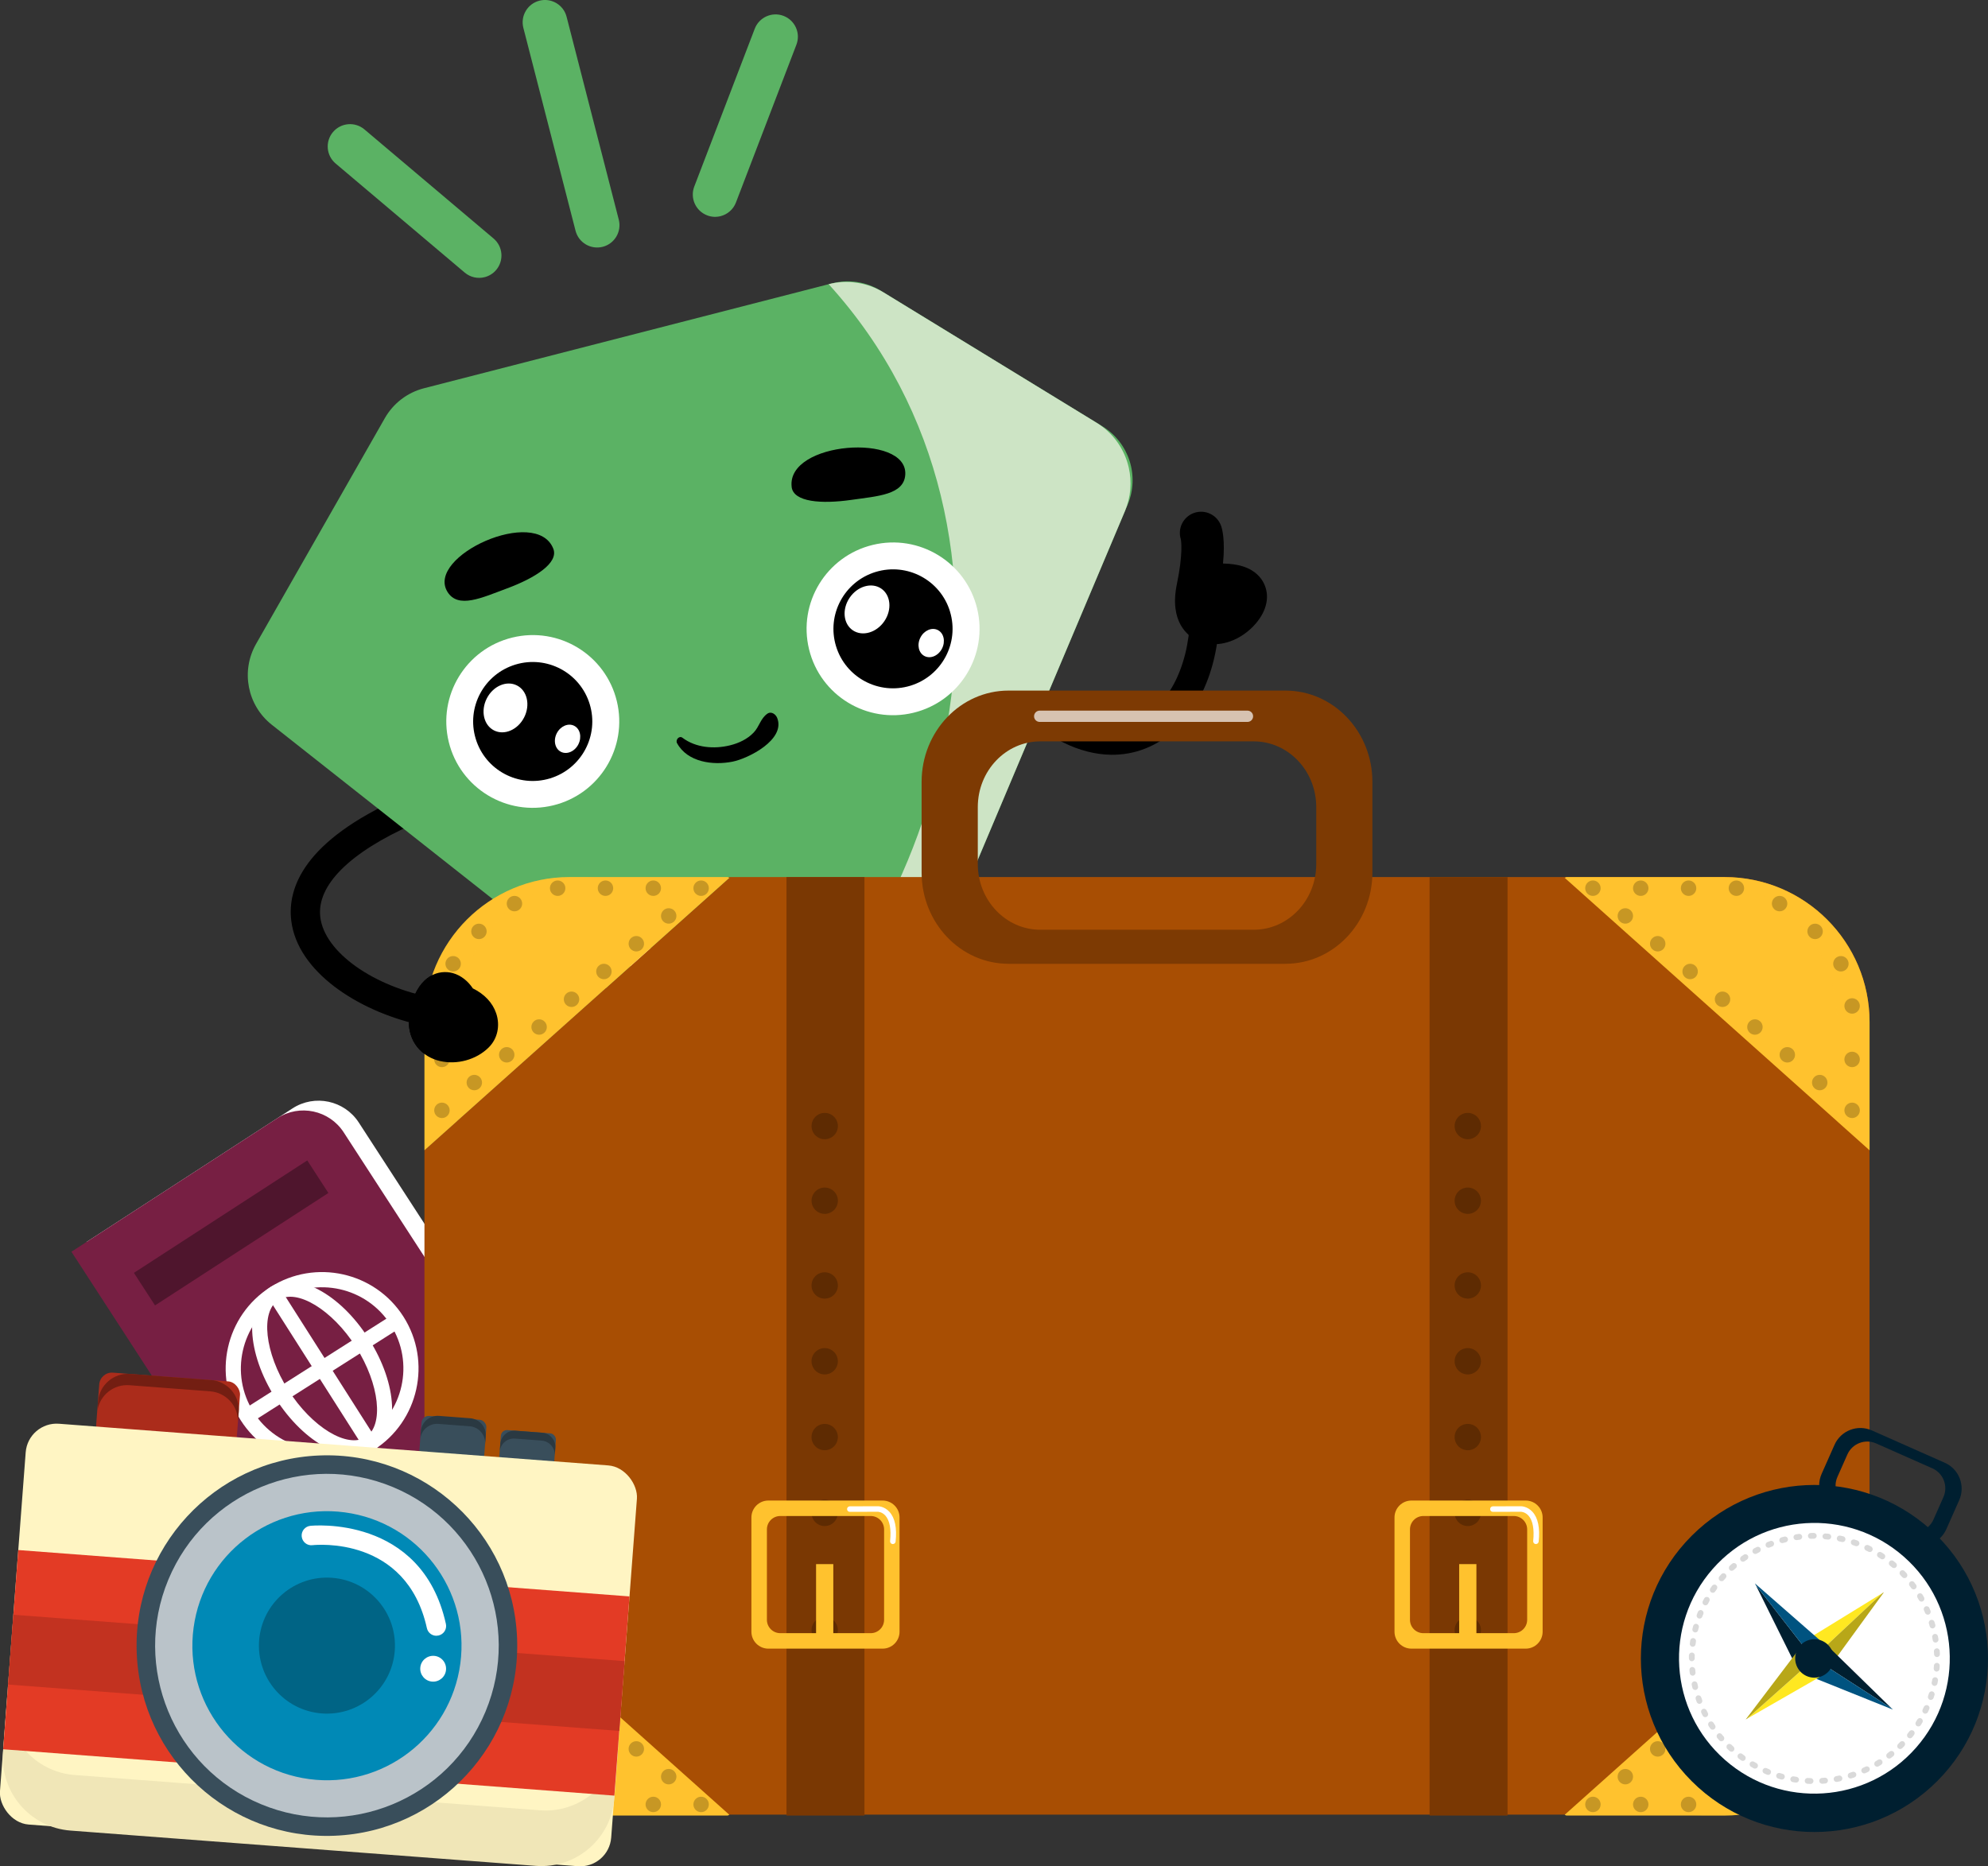 <svg xmlns="http://www.w3.org/2000/svg" viewBox="0 0 751.96 706.05"><rect x="0" y="0" width="751.96" height="706.05" fill="#333333" stroke="none"/><defs><style>      .cls-1 {        fill: #2a3942;      }      .cls-2 {        opacity: .25;      }      .cls-2, .cls-3 {        mix-blend-mode: multiply;      }      .cls-4 {        fill: #005380;      }      .cls-5 {        fill: #f0e6b7;      }      .cls-6 {        fill: #d9d9d9;      }      .cls-7 {        fill: #bac3c9;      }      .cls-8 {        fill: #c23220;      }      .cls-9 {        fill: #ffc22e;      }      .cls-10 {        fill: #7d3a03;      }      .cls-11 {        isolation: isolate;      }      .cls-12 {        fill: #b8a718;      }      .cls-13 {        fill: #e33b25;      }      .cls-14 {        fill: #5bb264;      }      .cls-15 {        fill: #0089b6;      }      .cls-16 {        fill: #fff;      }      .cls-17 {        fill: #771f43;      }      .cls-18 {        fill: #394e5b;      }      .cls-19 {        fill: #7a3803;      }      .cls-20 {        fill: #ffe821;      }      .cls-21 {        fill: #fff5c3;      }      .cls-22 {        opacity: .69;      }      .cls-23 {        fill: #5e2b02;      }      .cls-24 {        fill: #ab2c1b;      }      .cls-25 {        fill: #5bb264;      }      .cls-26 {        fill: #cde4c5;      }      .cls-27 {        fill: #c79724;      }      .cls-28 {        fill: #a84e03;      }      .cls-29 {        fill: #006485;      }      .cls-30 {        fill: #731e12;      }      .cls-31 {        fill: #4f152d;      }      .cls-32 {        fill: #001f30;      }    </style></defs><g class="cls-11"><g id="Laag_2"><g id="Layer_1"><g><g><path d="M420.23,285.54c-11.89-.17-24.44-6.33-35.9-17.9-2.15-2.17-2.13-5.67.04-7.82,2.17-2.15,5.67-2.13,7.82.04,12.66,12.78,25.76,17.42,36.91,13.06,12.31-4.81,20.37-19.8,21.05-39.12.1-3.01,2.6-5.38,5.6-5.34.04,0,.08,0,.11,0,3.05.11,5.44,2.67,5.33,5.72-.83,23.8-11.58,42.59-28.07,49.04-4.14,1.62-8.47,2.38-12.89,2.32Z"></path><path d="M456.91,243.56c-1.48-.22-2.91-.66-4.23-1.31-3.26-1.6-10.51-6.88-7.52-21.31,2.41-11.61,1.59-16.41,1.48-16.95-1.26-4.05.87-8.41,4.89-9.9,4.16-1.53,8.77.59,10.31,4.75.48,1.3,1.62,5.49.76,14.35,2.91.05,5.38.41,7.49,1.07,4.73,1.49,6.95,4.34,7.99,6.47,2.28,4.69,1.15,10.22-3.08,15.16-2.66,3.11-6.15,5.52-9.8,6.79-2.81.97-5.64,1.26-8.27.86ZM446.77,204.38s0,.02,0,.02c0,0,0-.02,0-.02ZM446.76,204.37s0,0,0,.01c0,0,0,0,0-.01ZM446.63,203.94h0s0,0,0,0Z"></path></g><g><path d="M157.99,387.54c-22.68-5.27-45.52-19.89-47.83-39.3-1.45-12.16,4.6-30.1,41.62-46.53,2.79-1.24,6.06.02,7.3,2.81,1.24,2.79-.02,6.06-2.81,7.3-24.07,10.69-36.55,23.16-35.12,35.12,1.57,13.24,20.03,26.37,42.9,30.57,3.03.52,4.99,3.43,4.44,6.43-.55,3-3.43,4.99-6.43,4.44-1.35-.25-2.71-.53-4.07-.84Z"></path><path d="M166.5,401.43c-1.65-.38-3.22-1-4.66-1.85-6.41-3.81-8.75-11.16-6.26-19.66,3.21-10.99,10.39-13.2,15.69-11.78,3.08.85,5.75,3.02,7.59,5.79,4.33,2.12,7.46,5.39,8.82,9.42,1.58,4.67.5,9.62-2.83,12.92-4.75,4.72-12.07,6.61-18.35,5.15Z"></path></g><path d="M402.48,447.68c-.1.09-.21.18-.32.26-8.19,6.34-14.78,6.9-15.5,6.95-1.97.12-3.87-.72-5.11-2.25l-45.23-55.86c-2.12-2.62-1.65-6.5.9-8.59,2.62-2.12,6.46-1.72,8.59.9l42.77,52.82c1.53-.62,3.65-1.71,6.11-3.62,2.67-2.06,6.5-1.57,8.56,1.09,1.98,2.56,1.61,6.19-.77,8.3Z"></path><path d="M249.15,491.68c-3.14-.52-5.39-3.4-5.07-6.62.33-3.35,3.32-5.81,6.67-5.48,3.12.31,5.5.1,7.14-.2l9.92-76.18c.43-3.34,3.5-5.7,6.84-5.26,3.31.41,5.7,3.5,5.27,6.84l-10.42,80.03c-.25,1.93-1.41,3.63-3.12,4.56-.63.35-6.51,3.37-16.82,2.36-.14-.01-.27-.03-.41-.05Z"></path><path class="cls-14" d="M314.69,107.2l-154.31,39.68c-6.27,1.61-11.61,5.69-14.82,11.32l-48.69,85.39c-5.86,10.28-3.33,23.29,5.96,30.62l191.84,151.4c12.4,9.79,30.71,5.08,36.85-9.48l95-225.16c4.6-10.9.54-23.52-9.55-29.7l-83.84-51.31c-5.52-3.38-12.17-4.37-18.44-2.76Z"></path><g class="cls-3"><path class="cls-26" d="M278.14,412.56l13.43,10.6c13.96,11.01,34.57,5.71,41.48-10.67l92.46-219.15c2.26-5.37,2.66-11.11,1.44-16.45-1.57-6.87-5.81-13.07-12.2-16.98l-80.55-49.29c-6.21-3.8-13.85-4.89-20.76-3.11,87.1,95.93,44.16,246.75-35.31,305.05Z"></path></g><g><path d="M256.09,281.15c3.93,7.21,13.57,8.48,20.98,7,6.05-1.21,20.15-8.35,16.9-16.55-.55-1.38-2.23-2.64-3.74-1.58-2.59,1.82-2.99,4.86-5.17,7.13-2.38,2.5-5.65,4.02-8.96,4.83-6,1.47-12.9.94-17.96-2.87-1.26-.95-2.72.82-2.06,2.03h0Z"></path><g><g><ellipse class="cls-16" cx="201.52" cy="272.94" rx="32.71" ry="32.67" transform="translate(-58.68 55.22) rotate(-13.64)"></ellipse><path d="M223.06,266.4c-3.61-11.89-16.19-18.59-28.1-14.98-11.91,3.62-18.63,16.19-15.02,28.08,3.61,11.89,16.2,18.59,28.11,14.98,11.91-3.62,18.63-16.19,15.01-28.08ZM198.26,271.4c-2.39,4.7-7.49,6.91-11.4,4.93-3.9-1.98-5.13-7.39-2.74-12.09,2.39-4.7,7.49-6.91,11.4-4.93,3.91,1.98,5.13,7.39,2.74,12.09ZM218.78,281.58c-1.38,2.72-4.34,4-6.6,2.85-2.26-1.14-2.97-4.28-1.59-7s4.34-4,6.59-2.85c2.26,1.14,2.97,4.28,1.59,7Z"></path><ellipse class="cls-16" cx="337.8" cy="237.9" rx="32.71" ry="32.67" transform="translate(-46.57 86.37) rotate(-13.64)"></ellipse><path d="M359.34,231.35c-3.61-11.89-16.19-18.59-28.1-14.98-11.91,3.62-18.63,16.19-15.02,28.08,3.61,11.89,16.2,18.59,28.1,14.98,11.91-3.62,18.63-16.19,15.01-28.08ZM334.51,235c-2.96,4.36-8.3,5.91-11.93,3.46-3.63-2.45-4.16-7.98-1.2-12.34,2.96-4.36,8.3-5.91,11.93-3.46,3.62,2.45,4.16,7.98,1.2,12.34ZM356.32,245.36c-1.38,2.72-4.34,4-6.6,2.85-2.26-1.14-2.97-4.28-1.58-7,1.38-2.72,4.34-4,6.59-2.85,2.26,1.14,2.97,4.28,1.59,7Z"></path></g><g><path d="M299.44,184.23c.69,5.74,11.29,6.49,22.54,4.89,10.07-1.44,20.02-1.93,20.44-9.61.87-15.8-45.06-12.57-42.97,4.73Z"></path><path d="M169.24,223.89c4.03,6.55,13.01,2.25,22.55-1.29,10.66-3.95,19.61-9.65,17.49-15.03-6.41-16.2-48.33,2.84-40.04,16.32Z"></path></g></g></g><g><path class="cls-16" d="M219.92,350.89c9.63,7.6,19.25,15.2,28.88,22.79,5.05,3.99,12.32-3.09,7.2-7.13-9.63-7.6-19.25-15.2-28.88-22.79-5.05-3.99-12.32,3.09-7.2,7.13h0Z"></path><path class="cls-16" d="M264.76,386.27c2.09,1.65,4.18,3.3,6.28,4.95,1.08.85,2.08,1.48,3.51,1.5,1.26.02,2.78-.53,3.65-1.47,1.68-1.81,2.26-5.41.03-7.16-2.09-1.65-4.18-3.3-6.28-4.95-1.08-.85-2.08-1.48-3.51-1.5-1.26-.02-2.78.53-3.65,1.47-1.68,1.81-2.26,5.41-.03,7.16h0Z"></path></g><path class="cls-25" d="M227.98,93.37c-4.52,1.16-9.12-1.56-10.28-6.07l-19.74-76.76c-1.16-4.52,1.56-9.12,6.07-10.28,4.52-1.16,9.12,1.56,10.28,6.07l19.74,76.76c1.16,4.52-1.56,9.12-6.07,10.28Z"></path><path class="cls-25" d="M183.34,104.85c-2.56.66-5.39.11-7.56-1.73l-48.83-41.26c-3.56-3.01-4.01-8.33-1-11.9,3.01-3.56,8.33-4.01,11.9-1l48.83,41.26c3.56,3.01,4.01,8.33,1,11.9-1.17,1.39-2.7,2.3-4.34,2.73Z"></path><path class="cls-25" d="M272.58,81.77c-1.64.42-3.42.36-5.11-.3-4.35-1.67-6.53-6.55-4.86-10.9l22.87-59.7c1.67-4.35,6.55-6.53,10.9-4.86,4.35,1.67,6.53,6.55,4.86,10.9l-22.87,59.7c-1.02,2.66-3.23,4.5-5.79,5.16Z"></path></g><g><path class="cls-16" d="M62.94,428.06h92.84c10.01,0,18.14,8.13,18.14,18.14v107.53c0,10.01-8.13,18.14-18.14,18.14H62.94v-143.81h0Z" transform="translate(-253.02 144.98) rotate(-32.97)"></path><path class="cls-17" d="M57.23,431.76h92.84c10.01,0,18.14,8.13,18.14,18.14v107.53c0,10.01-8.13,18.14-18.14,18.14H57.23v-143.81h0Z" transform="translate(-255.96 142.47) rotate(-32.97)"></path><rect class="cls-31" x="48.37" y="459.08" width="78.16" height="14.68" transform="translate(-239.76 122.72) rotate(-32.97)"></rect><g><path class="cls-16" d="M141.41,548.52c-16.98,10.79-39.57,5.76-50.37-11.22-10.79-16.98-5.76-39.57,11.22-50.37,16.98-10.79,39.57-5.76,50.37,11.22,10.79,16.98,5.76,39.57-11.22,50.37ZM105.35,491.78c-14.31,9.1-18.55,28.13-9.45,42.44,9.1,14.31,28.13,18.55,42.44,9.46,14.31-9.1,18.55-28.14,9.45-42.44-9.1-14.31-28.13-18.55-42.44-9.45Z"></path><path class="cls-16" d="M141.41,548.52c-9.9,6.29-26.25-2.3-37.22-19.57-10.98-17.27-11.82-35.72-1.92-42.01,9.9-6.29,26.25,2.3,37.22,19.57,10.98,17.26,11.82,35.72,1.92,42.01ZM105.35,491.78c-6.94,4.41-5.25,20.02,3.69,34.09,8.94,14.06,22.36,22.22,29.3,17.81,6.94-4.41,5.25-20.02-3.69-34.09-8.94-14.07-22.36-22.22-29.3-17.81Z"></path><rect class="cls-16" x="88.22" y="514.85" width="67.23" height="5.74" transform="translate(-258.73 146.17) rotate(-32.44)"></rect><rect class="cls-16" x="118.97" y="484.11" width="5.74" height="67.23" transform="translate(-258.87 146.32) rotate(-32.47)"></rect></g></g><g><path class="cls-28" d="M652.31,331.81h-377.02l.57.28-115.31,103.06v196.51c0,30.29,24.56,54.85,54.85,54.85h436.9c30.29,0,54.85-24.56,54.85-54.85v-245c0-30.29-24.56-54.85-54.85-54.85Z"></path><g><path class="cls-9" d="M275.3,331.81h-59.89c-30.29,0-54.85,24.56-54.85,54.85v48.5l115.31-103.06-.57-.28Z"></path><g class="cls-2"><path class="cls-9" d="M172.81,386.66c0-30.29,24.56-54.85,54.85-54.85h-12.26c-30.29,0-54.85,24.56-54.85,54.85v48.5l12.26-10.95v-37.54Z"></path></g><g><circle class="cls-27" cx="167.16" cy="420.06" r="2.92"></circle><circle class="cls-27" cx="167.16" cy="400.8" r="2.92"></circle><path class="cls-27" d="M182.33,409.55c0,1.61-1.31,2.92-2.92,2.92s-2.92-1.31-2.92-2.92,1.31-2.92,2.92-2.92,2.92,1.31,2.92,2.92Z"></path><circle class="cls-27" cx="191.67" cy="399.05" r="2.92"></circle><circle class="cls-27" cx="203.92" cy="388.54" r="2.92"></circle><circle class="cls-27" cx="216.18" cy="378.04" r="2.92"></circle><circle class="cls-27" cx="228.43" cy="367.53" r="2.92"></circle><circle class="cls-27" cx="240.69" cy="357.03" r="2.92"></circle><circle class="cls-27" cx="252.94" cy="346.52" r="2.92"></circle><circle class="cls-27" cx="265.2" cy="336.02" r="2.92"></circle><circle class="cls-27" cx="247.11" cy="336.02" r="2.92"></circle><circle class="cls-27" cx="229.02" cy="336.02" r="2.92"></circle><circle class="cls-27" cx="210.93" cy="336.02" r="2.92"></circle><circle class="cls-27" cx="194.59" cy="341.85" r="2.92"></circle><circle class="cls-27" cx="181.16" cy="352.36" r="2.92"></circle><circle class="cls-27" cx="171.4" cy="364.61" r="2.92"></circle><circle class="cls-27" cx="167.16" cy="380.57" r="2.92"></circle></g></g><g><path class="cls-9" d="M592.42,331.81h59.89c30.29,0,54.85,24.56,54.85,54.85v48.5l-115.31-103.06.57-.28Z"></path><g class="cls-2"><path class="cls-9" d="M694.91,386.66c0-30.29-24.56-54.85-54.85-54.85h12.26c30.29,0,54.85,24.56,54.85,54.85v48.5l-12.26-10.95v-37.54Z"></path></g><g><circle class="cls-27" cx="700.56" cy="420.06" r="2.92"></circle><circle class="cls-27" cx="700.56" cy="400.8" r="2.92"></circle><circle class="cls-27" cx="688.31" cy="409.55" r="2.92"></circle><circle class="cls-27" cx="676.05" cy="399.05" r="2.92"></circle><circle class="cls-27" cx="663.8" cy="388.54" r="2.92"></circle><circle class="cls-27" cx="651.54" cy="378.04" r="2.92"></circle><circle class="cls-27" cx="639.29" cy="367.53" r="2.92"></circle><circle class="cls-27" cx="627.03" cy="357.03" r="2.92"></circle><circle class="cls-27" cx="614.78" cy="346.52" r="2.92"></circle><circle class="cls-27" cx="602.52" cy="336.02" r="2.92"></circle><circle class="cls-27" cx="620.61" cy="336.02" r="2.92"></circle><circle class="cls-27" cx="638.7" cy="336.02" r="2.92"></circle><circle class="cls-27" cx="656.79" cy="336.02" r="2.92"></circle><circle class="cls-27" cx="673.13" cy="341.85" r="2.92"></circle><circle class="cls-27" cx="686.56" cy="352.36" r="2.92"></circle><circle class="cls-27" cx="696.32" cy="364.61" r="2.92"></circle><circle class="cls-27" cx="700.56" cy="380.57" r="2.92"></circle></g></g><g><path class="cls-9" d="M275.3,686.85h-59.89c-30.29,0-54.85-24.56-54.85-54.85v-48.5l115.31,103.06-.57.28Z"></path><g class="cls-2"><path class="cls-9" d="M172.81,632c0,30.29,24.56,54.85,54.85,54.85h-12.26c-30.29,0-54.85-24.56-54.85-54.85v-48.5l12.26,10.95v37.54Z"></path></g><g><circle class="cls-27" cx="167.16" cy="598.61" r="2.92"></circle><circle class="cls-27" cx="167.16" cy="617.87" r="2.92"></circle><path class="cls-27" d="M182.33,609.11c0-1.61-1.31-2.92-2.92-2.92s-2.92,1.31-2.92,2.92,1.31,2.92,2.92,2.92,2.92-1.31,2.92-2.92Z"></path><circle class="cls-27" cx="191.67" cy="619.62" r="2.92"></circle><circle class="cls-27" cx="203.92" cy="630.12" r="2.92"></circle><circle class="cls-27" cx="216.18" cy="640.63" r="2.92"></circle><circle class="cls-27" cx="228.43" cy="651.13" r="2.92"></circle><circle class="cls-27" cx="240.69" cy="661.64" r="2.92"></circle><circle class="cls-27" cx="252.94" cy="672.14" r="2.92"></circle><circle class="cls-27" cx="265.2" cy="682.65" r="2.92"></circle><circle class="cls-27" cx="247.11" cy="682.65" r="2.92"></circle><circle class="cls-27" cx="229.02" cy="682.65" r="2.92"></circle><circle class="cls-27" cx="210.93" cy="682.65" r="2.92"></circle><circle class="cls-27" cx="194.59" cy="676.81" r="2.92"></circle><circle class="cls-27" cx="181.16" cy="666.3" r="2.92"></circle><circle class="cls-27" cx="171.4" cy="654.05" r="2.92"></circle><circle class="cls-27" cx="167.16" cy="638.1" r="2.92"></circle></g></g><g><path class="cls-9" d="M592.42,686.85h59.89c30.29,0,54.85-24.56,54.85-54.85v-48.5l-115.31,103.06.57.28Z"></path><g class="cls-2"><path class="cls-9" d="M694.91,632c0,30.29-24.56,54.85-54.85,54.85h12.26c30.29,0,54.85-24.56,54.85-54.85v-48.5l-12.26,10.95v37.54Z"></path></g><g><circle class="cls-27" cx="700.56" cy="598.61" r="2.92"></circle><circle class="cls-27" cx="700.56" cy="617.87" r="2.92"></circle><circle class="cls-27" cx="688.31" cy="609.11" r="2.92"></circle><circle class="cls-27" cx="676.05" cy="619.62" r="2.92"></circle><circle class="cls-27" cx="663.8" cy="630.12" r="2.92"></circle><circle class="cls-27" cx="651.54" cy="640.63" r="2.92"></circle><circle class="cls-27" cx="639.29" cy="651.13" r="2.92"></circle><circle class="cls-27" cx="627.03" cy="661.64" r="2.92"></circle><circle class="cls-27" cx="614.78" cy="672.14" r="2.92"></circle><circle class="cls-27" cx="602.52" cy="682.65" r="2.92"></circle><circle class="cls-27" cx="620.61" cy="682.65" r="2.92"></circle><circle class="cls-27" cx="638.7" cy="682.65" r="2.92"></circle><circle class="cls-27" cx="656.79" cy="682.65" r="2.92"></circle><circle class="cls-27" cx="673.13" cy="676.81" r="2.92"></circle><circle class="cls-27" cx="686.56" cy="666.3" r="2.92"></circle><circle class="cls-27" cx="696.32" cy="654.05" r="2.92"></circle><circle class="cls-27" cx="700.56" cy="638.1" r="2.92"></circle></g></g><path class="cls-10" d="M486.22,261.26h-104.73c-18.16,0-32.89,15.47-32.89,34.55v34.26c0,19.08,14.72,34.55,32.89,34.55h104.73c18.16,0,32.89-15.47,32.89-34.55v-34.26c0-19.08-14.72-34.55-32.89-34.55ZM497.87,326.88c0,13.73-10.59,24.86-23.66,24.86h-80.7c-13.07,0-23.66-11.13-23.66-24.86v-21.55c0-13.73,10.59-24.86,23.66-24.86h80.7c13.07,0,23.66,11.13,23.66,24.86v21.55Z"></path><g class="cls-22"><path class="cls-16" d="M471.85,273.12h-78.58c-1.18,0-2.14-.96-2.14-2.14s.96-2.14,2.14-2.14h78.58c1.18,0,2.14.96,2.14,2.14s-.96,2.14-2.14,2.14Z"></path></g><g><g><rect class="cls-19" x="297.49" y="331.81" width="29.49" height="355.04"></rect><g><path class="cls-23" d="M311.94,491.29c-2.75,0-4.98-2.23-4.98-4.98s2.23-4.98,4.98-4.98,4.98,2.23,4.98,4.98-2.23,4.98-4.98,4.98Z"></path><path class="cls-23" d="M311.94,519.97c-2.75,0-4.98-2.23-4.98-4.98s2.23-4.98,4.98-4.98,4.98,2.23,4.98,4.98-2.23,4.98-4.98,4.98Z"></path><path class="cls-23" d="M311.94,548.65c-2.75,0-4.98-2.23-4.98-4.98s2.23-4.98,4.98-4.98,4.98,2.23,4.98,4.98-2.23,4.98-4.98,4.98Z"></path><path class="cls-23" d="M311.94,577.33c-2.75,0-4.98-2.23-4.98-4.98s2.23-4.98,4.98-4.98,4.98,2.23,4.98,4.98-2.23,4.98-4.98,4.98Z"></path><path class="cls-23" d="M311.94,621.68c-2.75,0-4.98-2.23-4.98-4.98s2.23-4.98,4.98-4.98,4.98,2.23,4.98,4.98-2.23,4.98-4.98,4.98Z"></path><path class="cls-23" d="M316.93,454.25c0,2.75-2.23,4.98-4.98,4.98s-4.98-2.23-4.98-4.98,2.23-4.98,4.98-4.98,4.98,2.23,4.98,4.98Z"></path><path class="cls-23" d="M316.93,426.01c0,2.75-2.23,4.98-4.98,4.98s-4.98-2.23-4.98-4.98,2.23-4.98,4.98-4.98,4.98,2.23,4.98,4.98Z"></path></g></g><g><path class="cls-9" d="M333.84,567.68h-43.21c-3.54,0-6.41,2.87-6.41,6.41v43.21c0,3.54,2.87,6.41,6.41,6.41h43.21c3.54,0,6.41-2.87,6.41-6.41v-43.21c0-3.54-2.87-6.41-6.41-6.41ZM334.41,612.79c0,2.8-2.27,5.07-5.07,5.07h-34.19c-2.8,0-5.07-2.27-5.07-5.07v-34.19c0-2.8,2.27-5.07,5.07-5.07h34.19c2.8,0,5.07,2.27,5.07,5.07v34.19Z"></path><path class="cls-16" d="M337.72,584.15s-.07,0-.11,0c-.57-.06-.99-.57-.93-1.15.47-4.46-.15-7.78-1.77-9.6-1.29-1.45-2.79-1.47-2.86-1.47l-10.61.03h0c-.58,0-1.04-.46-1.04-1.04s.46-1.04,1.04-1.05l10.61-.03c.1,0,2.42-.02,4.37,2.11,2.1,2.3,2.89,6.08,2.35,11.26-.06.54-.51.93-1.04.93Z"></path><rect class="cls-9" x="308.68" y="591.73" width="6.52" height="26.5"></rect></g></g><g><g><rect class="cls-19" x="540.74" y="331.81" width="29.49" height="355.04"></rect><g><circle class="cls-23" cx="555.19" cy="486.31" r="4.98"></circle><path class="cls-23" d="M555.19,519.97c-2.75,0-4.98-2.23-4.98-4.98s2.23-4.98,4.98-4.98,4.98,2.23,4.98,4.98-2.23,4.98-4.98,4.98Z"></path><path class="cls-23" d="M555.19,548.65c-2.75,0-4.98-2.23-4.98-4.98s2.23-4.98,4.98-4.98,4.98,2.23,4.98,4.98-2.23,4.98-4.98,4.98Z"></path><circle class="cls-23" cx="555.19" cy="572.35" r="4.98"></circle><circle class="cls-23" cx="555.19" cy="616.7" r="4.98"></circle><circle class="cls-23" cx="555.19" cy="454.25" r="4.98"></circle><path class="cls-23" d="M560.17,426.01c0,2.75-2.23,4.98-4.98,4.98s-4.98-2.23-4.98-4.98,2.23-4.98,4.98-4.98,4.98,2.23,4.98,4.98Z"></path></g></g><g><path class="cls-9" d="M577.09,567.68h-43.21c-3.54,0-6.41,2.87-6.41,6.41v43.21c0,3.54,2.87,6.41,6.41,6.41h43.21c3.54,0,6.41-2.87,6.41-6.41v-43.21c0-3.54-2.87-6.41-6.41-6.41ZM577.65,612.79c0,2.8-2.27,5.07-5.07,5.07h-34.19c-2.8,0-5.07-2.27-5.07-5.07v-34.19c0-2.8,2.27-5.07,5.07-5.07h34.19c2.8,0,5.07,2.27,5.07,5.07v34.19Z"></path><path class="cls-16" d="M580.97,584.15s-.07,0-.11,0c-.57-.06-.99-.57-.93-1.15.46-4.46-.15-7.78-1.78-9.6-1.29-1.44-2.79-1.47-2.86-1.47l-10.61.03h0c-.58,0-1.04-.46-1.04-1.04s.46-1.04,1.04-1.05l10.61-.03c.07,0,2.42-.02,4.37,2.11,2.1,2.3,2.89,6.08,2.35,11.26-.06.54-.51.93-1.04.93Z"></path><rect class="cls-9" x="551.93" y="591.73" width="6.52" height="26.5"></rect></g></g></g><g><rect class="cls-24" x="36.92" y="520.91" width="53.39" height="24.87" rx="4.82" ry="4.82" transform="translate(40.51 -3.28) rotate(4.34)"></rect><path class="cls-30" d="M79.85,522.1l-30.59-2.32c-6.25-.47-11.7,4.21-12.18,10.46l-.16,2.16c-.03.36-.03.71-.03,1.06.97-5.71,6.15-9.85,12.04-9.41l30.59,2.32c5.89.45,10.39,5.32,10.49,11.11.06-.35.11-.7.13-1.06l.16-2.16c.47-6.25-4.21-11.7-10.46-12.18Z"></path><rect class="cls-18" x="158.7" y="536.36" width="24.6" height="24.6" rx="2.7" ry="2.7" transform="translate(41.98 -11.36) rotate(4.34)"></rect><path class="cls-1" d="M177.87,536.55l-11.85-.9c-3.5-.27-6.56,2.36-6.82,5.86l-.23,3.03c.27-3.5,3.32-6.12,6.82-5.86l11.85.9c3.5.27,6.12,3.32,5.86,6.82l.23-3.03c.27-3.5-2.36-6.56-5.86-6.82Z"></path><rect class="cls-18" x="188.84" y="541.61" width="20.87" height="20.87" rx="2.29" ry="2.29" transform="translate(42.32 -13.49) rotate(4.34)"></rect><path class="cls-1" d="M205.09,542.02l-10.05-.76c-2.97-.23-5.56,2-5.79,4.97l-.23,2.98c.23-2.97,2.82-5.2,5.79-4.97l10.05.76c2.97.23,5.2,2.82,4.97,5.79l.23-2.98c.23-2.97-2-5.56-4.97-5.79Z"></path><rect class="cls-21" x="4.56" y="546.29" width="231.86" height="152.06" rx="11.74" ry="11.74" transform="translate(47.4 -7.33) rotate(4.34)"></rect><path class="cls-5" d="M204.27,684.87l-176.02-13.35c-15.24-1.16-26.65-14.44-25.5-29.68l-1.59,21.02c-1.16,15.24,10.26,28.52,25.5,29.68l176.02,13.35c15.24,1.16,28.52-10.26,29.68-25.5l1.59-21.02c-1.16,15.24-14.44,26.65-29.68,25.5Z"></path><rect class="cls-13" x="3.76" y="595.07" width="231.86" height="75.58" transform="translate(48.19 -7.24) rotate(4.34)"></rect><rect class="cls-8" x="3.76" y="619.62" width="231.86" height="26.48" transform="translate(48.19 -7.24) rotate(4.34)"></rect><circle class="cls-18" cx="123.67" cy="622.56" r="71.99" transform="translate(-25.12 5.52) rotate(-2.32)"></circle><circle class="cls-7" cx="123.67" cy="622.56" r="64.97" transform="translate(-498.64 497.6) rotate(-67.41)"></circle><circle class="cls-15" cx="123.67" cy="622.56" r="50.9" transform="translate(-509.8 662.52) rotate(-82.37)"></circle><path class="cls-16" d="M165.06,618.84c-1.69,0-3.21-1.17-3.59-2.89-7.72-34.88-41.84-31.53-43.28-31.38-2.02.25-3.84-1.23-4.07-3.25-.23-2.02,1.22-3.84,3.24-4.07.42-.05,42.13-4.33,51.3,37.1.44,1.99-.81,3.95-2.8,4.39-.27.06-.54.09-.8.09Z"></path><path class="cls-16" d="M168.71,631.68c-.2,2.69-2.55,4.7-5.24,4.5-2.69-.2-4.7-2.55-4.5-5.24.2-2.69,2.55-4.7,5.24-4.5,2.69.2,4.71,2.55,4.5,5.24Z"></path><path class="cls-29" d="M149.32,624.51c-1.07,14.17-13.43,24.78-27.6,23.71-14.17-1.07-24.78-13.43-23.71-27.6,1.07-14.17,13.43-24.78,27.6-23.71,14.17,1.07,24.78,13.43,23.71,27.6Z"></path></g><g><circle class="cls-32" cx="686.3" cy="627.43" r="65.65" transform="translate(-242.64 669.06) rotate(-45)"></circle><circle class="cls-16" cx="686.3" cy="627.43" r="51.21" transform="translate(-238.1 728.2) rotate(-48.66)"></circle><path class="cls-6" d="M684.84,674.89h-.03c-.38-.01-.75-.03-1.13-.05-.61-.03-1.07-.55-1.04-1.16.03-.61.57-1.1,1.16-1.04.36.02.71.04,1.07.05.61.02,1.09.53,1.07,1.14-.02.6-.51,1.07-1.1,1.07ZM689.23,674.82c-.58,0-1.06-.45-1.1-1.03-.04-.61.42-1.13,1.03-1.17.36-.02.71-.05,1.07-.08.53-.06,1.14.39,1.19,1,.05.61-.39,1.14-1,1.19-.37.03-.75.06-1.12.09-.02,0-.05,0-.07,0ZM679.37,674.39c-.06,0-.11,0-.17-.01-.37-.06-.74-.12-1.11-.18-.6-.11-1-.68-.89-1.28.11-.6.69-1.01,1.28-.89.35.06.7.12,1.06.17.6.09,1.02.65.92,1.25-.08.55-.55.94-1.09.94ZM694.68,674.14c-.52,0-.98-.37-1.08-.9-.11-.6.28-1.17.88-1.29.35-.06.7-.13,1.05-.21.61-.15,1.18.26,1.31.85.13.6-.25,1.18-.85,1.31-.37.08-.74.15-1.1.22-.07.01-.14.02-.2.02ZM674,673.25c-.1,0-.19-.01-.29-.04-.36-.1-.73-.2-1.09-.32-.58-.18-.91-.8-.73-1.38.18-.58.79-.91,1.38-.73.34.1.68.2,1.02.29.59.16.93.77.77,1.36-.14.49-.58.81-1.06.81ZM700.01,672.83c-.47,0-.91-.3-1.05-.78-.18-.58.15-1.2.73-1.38.34-.11.68-.22,1.02-.33.57-.19,1.2.12,1.4.69.19.58-.12,1.2-.69,1.4-.36.12-.71.23-1.07.35-.11.03-.22.05-.32.05ZM668.8,671.47c-.14,0-.28-.03-.42-.08-.35-.14-.69-.29-1.04-.44-.56-.25-.81-.9-.57-1.45.25-.56.9-.81,1.45-.57.33.15.66.28.99.42.56.23.83.87.6,1.44-.17.43-.58.69-1.02.69ZM705.15,670.9c-.42,0-.82-.24-1.01-.65-.25-.55,0-1.21.55-1.46l.98-.45c.55-.26,1.21-.03,1.47.53.26.55.03,1.21-.53,1.47l-1.02.47c-.15.06-.3.1-.45.1ZM663.84,669.1c-.18,0-.36-.04-.53-.14l-.97-.55c-.53-.3-.71-.98-.41-1.51.31-.53.98-.7,1.51-.41l.94.53c.53.29.73.96.44,1.5-.2.36-.58.57-.97.57ZM710.03,668.37c-.38,0-.74-.19-.95-.54-.31-.52-.14-1.2.39-1.51.31-.18.61-.37.91-.56.51-.32,1.19-.17,1.52.35.32.52.17,1.19-.35,1.52-.32.2-.64.4-.96.59-.18.1-.37.15-.56.15ZM659.2,666.17c-.22,0-.45-.07-.64-.21-.31-.22-.61-.44-.91-.67-.49-.37-.58-1.06-.21-1.54.37-.48,1.06-.58,1.54-.21.28.22.57.43.87.64.49.35.61,1.04.25,1.54-.21.3-.55.46-.9.46ZM714.58,665.29c-.33,0-.66-.15-.88-.44-.37-.48-.28-1.18.21-1.54.28-.21.56-.44.84-.66.47-.38,1.16-.31,1.55.17.38.47.31,1.17-.17,1.55-.29.23-.59.47-.89.7-.2.15-.43.23-.67.23ZM654.94,662.7c-.27,0-.53-.1-.74-.29-.28-.26-.55-.51-.83-.77-.44-.42-.45-1.12-.03-1.56.43-.44,1.12-.45,1.56-.03.26.25.52.49.78.74.45.41.48,1.11.07,1.56-.22.24-.51.36-.81.36ZM718.73,661.69c-.29,0-.57-.11-.79-.33-.43-.44-.42-1.13.01-1.56l.77-.77c.43-.43,1.12-.44,1.56-.01.43.43.44,1.13.01,1.56l-.79.79c-.22.21-.49.32-.77.32ZM651.12,658.75c-.31,0-.62-.13-.84-.38-.24-.29-.49-.57-.72-.86-.39-.47-.32-1.16.15-1.55.47-.38,1.16-.32,1.55.15.23.28.46.55.69.82.4.46.35,1.16-.12,1.55-.21.18-.46.27-.72.27ZM722.43,657.62c-.24,0-.49-.08-.69-.24-.47-.38-.55-1.08-.17-1.55.23-.28.45-.56.66-.84.38-.48,1.07-.57,1.55-.21.48.37.58,1.06.21,1.55-.23.3-.46.6-.7.89-.22.27-.54.41-.86.41ZM647.79,654.37c-.35,0-.7-.17-.91-.49-.21-.31-.42-.63-.62-.95-.32-.52-.17-1.19.35-1.52.51-.32,1.19-.17,1.52.35.19.3.38.6.58.89.34.51.21,1.19-.3,1.53-.19.13-.4.19-.62.19ZM725.61,653.14c-.2,0-.4-.05-.58-.17-.52-.32-.67-1-.35-1.52.19-.3.38-.61.56-.92.31-.52.99-.7,1.51-.39.52.31.7.99.39,1.51-.19.32-.39.64-.58.96-.21.34-.57.52-.94.52ZM645.01,649.64c-.4,0-.79-.22-.98-.6l-.5-1.01c-.26-.55-.03-1.21.51-1.47.55-.27,1.21-.03,1.47.51l.48.96c.28.54.06,1.21-.48,1.48-.16.08-.33.12-.5.12ZM728.24,648.32c-.16,0-.32-.03-.47-.11-.55-.26-.79-.92-.53-1.47.15-.32.3-.65.45-.98.24-.55.91-.84,1.46-.62.55.23.84.82.62,1.38-.02.04-.08.17-.1.21-.12.27-.27.61-.43.95-.19.4-.58.63-1,.63ZM642.81,644.6c-.45,0-.87-.28-1.03-.72l-.38-1.05c-.2-.58.1-1.2.67-1.41.57-.2,1.2.1,1.41.67l.36,1.02c.21.57-.08,1.21-.65,1.42-.13.05-.26.07-.38.07ZM730.32,643.12c-.12,0-.24-.02-.35-.06-.58-.2-.88-.82-.69-1.4.11-.34.22-.68.33-1.02.18-.58.79-.91,1.38-.73.58.18.91.8.73,1.38-.11.36-.22.72-.35,1.07-.15.46-.58.75-1.04.75ZM641.21,639.35c-.5,0-.95-.34-1.07-.85l-.25-1.08c-.13-.59.24-1.18.83-1.32.61-.13,1.18.24,1.32.83l.24,1.06c.14.59-.23,1.19-.82,1.33-.09.02-.17.03-.26.03ZM731.75,637.81c-.07,0-.15,0-.23-.02-.6-.13-.98-.71-.85-1.31.07-.35.14-.7.2-1.05.11-.6.69-.99,1.28-.89.6.11,1,.68.89,1.28-.07.37-.14.74-.21,1.11-.11.52-.57.88-1.08.88ZM640.24,633.94c-.55,0-1.02-.41-1.09-.97-.05-.38-.09-.75-.12-1.13-.05-.61.39-1.14,1-1.19.54-.03,1.14.39,1.19,1,.03.35.07.7.11,1.06.07.6-.36,1.15-.96,1.22-.04,0-.09,0-.13,0ZM732.53,632.38s-.07,0-.1,0c-.61-.05-1.05-.59-1-1.19.03-.35.06-.71.08-1.06.03-.61.57-1.06,1.16-1.04.61.03,1.07.55,1.04,1.16-.02.38-.05.76-.08,1.13-.05.57-.53,1.01-1.1,1.01ZM639.92,628.47c-.61,0-1.1-.49-1.1-1.1,0-.38,0-.75.01-1.13.02-.61.61-1.07,1.13-1.07.61.02,1.09.52,1.07,1.13,0,.36-.01.71-.01,1.07,0,.61-.49,1.1-1.1,1.1ZM732.66,626.89c-.59,0-1.08-.47-1.1-1.07,0-.35-.03-.71-.05-1.06-.04-.61.42-1.13,1.03-1.17.57-.08,1.13.42,1.17,1.03.02.38.04.76.06,1.13.02.61-.46,1.12-1.07,1.14h-.03ZM640.26,622.98s-.09,0-.13,0c-.61-.07-1.04-.62-.96-1.22.04-.37.09-.75.15-1.12.09-.61.68-1,1.25-.93.6.09,1.02.65.93,1.25-.05.35-.1.71-.14,1.06-.07.56-.54.97-1.09.97ZM732.13,621.42c-.53,0-1-.39-1.09-.93l-.18-1.06c-.11-.6.29-1.17.89-1.28.6-.1,1.17.29,1.28.89l.19,1.1c.09.6-.32,1.16-.92,1.26-.06,0-.12.01-.17.01ZM641.23,617.58c-.09,0-.17-.01-.26-.03-.59-.15-.95-.74-.81-1.34l.28-1.08c.16-.59.75-.94,1.35-.78.59.16.94.76.78,1.35l-.27,1.05c-.12.5-.58.84-1.07.84ZM730.97,616.06c-.48,0-.93-.32-1.06-.8l-.3-1.03c-.18-.58.15-1.2.73-1.37.59-.18,1.2.15,1.37.73l.32,1.07c.17.59-.18,1.19-.76,1.36-.1.03-.2.04-.3.04ZM642.85,612.33c-.13,0-.26-.02-.39-.07-.57-.21-.86-.85-.64-1.42.13-.35.27-.7.41-1.05.23-.56.88-.84,1.44-.61.56.23.84.87.61,1.44-.14.33-.26.66-.39,1-.17.44-.58.72-1.03.72ZM729.18,610.86c-.43,0-.84-.26-1.02-.68l-.42-.99c-.24-.56.01-1.21.57-1.45.55-.24,1.21,0,1.45.57l.44,1.03c.23.56-.03,1.21-.59,1.44-.14.06-.28.09-.42.09ZM645.07,607.31c-.17,0-.34-.04-.5-.12-.54-.28-.76-.94-.48-1.48.17-.34.35-.67.53-1,.29-.54.96-.73,1.5-.44.53.29.73.96.44,1.5-.17.31-.34.63-.5.95-.2.38-.58.6-.98.6ZM726.79,605.92c-.39,0-.76-.2-.96-.57-.17-.31-.35-.62-.53-.93-.31-.52-.14-1.2.39-1.51.52-.31,1.2-.14,1.51.39.19.32.38.65.56.98.3.53.11,1.2-.43,1.5-.17.09-.35.14-.54.14ZM647.86,602.58c-.21,0-.43-.06-.62-.19-.5-.34-.64-1.02-.3-1.53.21-.31.42-.62.64-.93.35-.49,1.04-.61,1.54-.26.49.35.61,1.04.26,1.54-.21.29-.41.59-.61.88-.21.32-.56.49-.91.49ZM723.84,601.29c-.34,0-.68-.16-.89-.46-.21-.29-.42-.58-.64-.86-.37-.49-.28-1.18.21-1.55.49-.36,1.17-.28,1.55.21.23.3.45.6.67.91.36.49.25,1.18-.25,1.54-.2.14-.42.21-.64.21ZM651.19,598.21c-.26,0-.51-.09-.72-.27-.46-.4-.52-1.09-.12-1.55.25-.29.49-.57.75-.85.41-.45,1.11-.48,1.56-.08.45.41.48,1.11.08,1.56-.24.26-.48.53-.71.8-.22.25-.53.38-.84.38ZM720.36,597.03c-.3,0-.59-.12-.81-.35-.24-.26-.49-.52-.74-.78-.42-.44-.41-1.14.03-1.56.44-.42,1.14-.41,1.56.03.26.27.52.55.77.82.41.45.38,1.14-.06,1.56-.21.2-.48.29-.75.29ZM655.03,594.27c-.3,0-.6-.12-.81-.36-.41-.45-.38-1.15.07-1.56.28-.26.56-.51.85-.76.46-.4,1.15-.35,1.55.12.4.46.35,1.16-.12,1.55-.27.23-.53.47-.8.71-.21.19-.48.29-.74.29ZM716.39,593.23c-.25,0-.51-.09-.71-.26l-.83-.69c-.47-.38-.54-1.08-.16-1.55.38-.48,1.08-.55,1.55-.16.29.24.58.48.87.72.46.4.52,1.09.13,1.55-.22.26-.53.39-.84.39ZM659.3,590.82c-.34,0-.68-.16-.9-.46-.35-.49-.24-1.19.25-1.54.31-.22.62-.44.93-.64.5-.34,1.19-.21,1.53.29.34.5.21,1.19-.29,1.53-.29.2-.59.41-.88.61-.2.14-.42.21-.64.21ZM712,589.92c-.21,0-.42-.06-.61-.19-.29-.2-.6-.39-.9-.58-.52-.32-.67-1-.35-1.52.32-.52,1.01-.67,1.52-.35.32.2.64.4.95.61.51.34.64,1.02.3,1.53-.21.32-.56.49-.92.49ZM663.95,587.89c-.39,0-.76-.21-.97-.57-.29-.53-.1-1.2.44-1.5.33-.18.66-.36,1-.53.54-.28,1.2-.07,1.48.48.28.54.06,1.21-.48,1.48-.32.16-.63.33-.94.5-.17.09-.35.14-.53.14ZM707.25,587.16c-.17,0-.34-.04-.5-.12-.32-.16-.64-.32-.96-.47-.55-.26-.78-.92-.52-1.47.26-.55.93-.78,1.47-.52.34.16.68.33,1.01.5.54.28.76.94.48,1.48-.19.38-.58.6-.98.6ZM668.92,585.54c-.44,0-.85-.26-1.02-.69-.23-.56.04-1.21.61-1.44.35-.14.7-.28,1.05-.41.57-.22,1.2.07,1.42.64.21.57-.07,1.2-.64,1.42-.33.13-.67.26-1,.39-.14.06-.28.08-.41.08ZM702.21,584.97c-.13,0-.25-.02-.38-.07-.34-.12-.67-.24-1.01-.36-.58-.2-.88-.82-.69-1.4.19-.58.82-.89,1.4-.69.35.12.71.24,1.06.37.57.21.87.84.66,1.42-.17.45-.59.72-1.04.72ZM674.12,583.78c-.49,0-.93-.32-1.06-.81-.16-.59.18-1.19.77-1.36.36-.1.72-.19,1.09-.28.59-.16,1.19.21,1.34.8.15.59-.21,1.19-.8,1.34l-1.04.27c-.1.03-.2.04-.29.04ZM696.95,583.39c-.08,0-.17,0-.26-.03-.35-.08-.7-.16-1.05-.24-.59-.13-.97-.71-.85-1.31.13-.6.7-.97,1.31-.85.36.08.73.16,1.1.25.59.14.96.73.82,1.33-.12.51-.57.85-1.07.85ZM679.49,582.65c-.54,0-1.01-.39-1.09-.94-.09-.6.33-1.16.93-1.25.37-.05.74-.11,1.11-.15.59-.09,1.15.35,1.23.96.07.61-.36,1.16-.96,1.23-.35.04-.71.09-1.06.15-.05,0-.11.01-.16.01ZM691.55,582.44s-.09,0-.13,0c-.35-.04-.71-.08-1.06-.11-.61-.05-1.05-.59-1-1.19.05-.61.62-1.06,1.19-1,.38.03.75.07,1.13.12.6.07,1.04.62.96,1.22-.07.56-.54.97-1.09.97ZM684.96,582.16c-.59,0-1.08-.47-1.1-1.07-.02-.61.46-1.12,1.07-1.14.38-.01.76-.02,1.13-.02.61,0,1.1.49,1.1,1.1s-.49,1.1-1.1,1.1c-.36,0-.71,0-1.07.02h-.03Z"></path><g><polygon class="cls-20" points="684.59 619.57 681.46 631.33 712.05 602.69 684.59 619.57"></polygon><polygon class="cls-12" points="692.93 629.42 712.61 602.35 712.05 602.69 681.46 631.33 681.39 631.57 692.93 629.42"></polygon></g><g><polygon class="cls-32" points="692.45 623.8 680.28 623.63 715.51 646.31 692.45 623.8"></polygon><polygon class="cls-4" points="684.93 634.29 715.98 646.77 715.51 646.31 680.28 623.63 680.03 623.63 684.93 634.29"></polygon></g><g><polygon class="cls-32" points="678.44 628.49 689.87 632.67 664.11 599.63 678.44 628.49"></polygon><polygon class="cls-4" points="689 621.07 663.81 599.04 664.11 599.63 689.87 632.67 690.11 632.75 689 621.07"></polygon></g><g><polygon class="cls-20" points="688.16 634.52 691.39 623.01 660.87 650.18 688.16 634.52"></polygon><polygon class="cls-12" points="680.05 624.48 660.32 650.5 660.87 650.18 691.39 623.01 691.46 622.77 680.05 624.48"></polygon></g><path class="cls-32" d="M692.95,630.37c-1.63,3.67-5.93,5.33-9.6,3.7-3.67-1.63-5.33-5.93-3.7-9.6,1.63-3.67,5.93-5.33,9.6-3.7,3.67,1.63,5.33,5.93,3.7,9.6Z"></path><path class="cls-32" d="M735.62,553.39l-27.58-12.23c-5.41-2.4-11.74.04-14.14,5.45l-4.87,10.98c-2.4,5.41.04,11.74,5.45,14.14l27.58,12.23c5.41,2.4,11.74-.04,14.14-5.45l4.87-10.98c2.4-5.41-.04-11.74-5.45-14.14ZM731.35,574.84c-1.85,4.17-6.72,6.05-10.89,4.2l-21.25-9.42c-4.17-1.85-6.05-6.72-4.2-10.89l3.75-8.46c1.85-4.17,6.72-6.05,10.89-4.2l21.25,9.42c4.17,1.85,6.05,6.72,4.2,10.89l-3.75,8.46Z"></path></g><path d="M166.5,401.43c-1.65-.38-3.22-1-4.66-1.85-6.41-3.81-8.75-11.16-6.26-19.66,3.21-10.99,10.39-13.2,15.69-11.78,3.08.85,5.75,3.02,7.59,5.79,4.33,2.12,7.46,5.39,8.82,9.42,1.58,4.67.5,9.62-2.83,12.92-4.75,4.72-12.07,6.61-18.35,5.15Z"></path></g></g></g></svg>